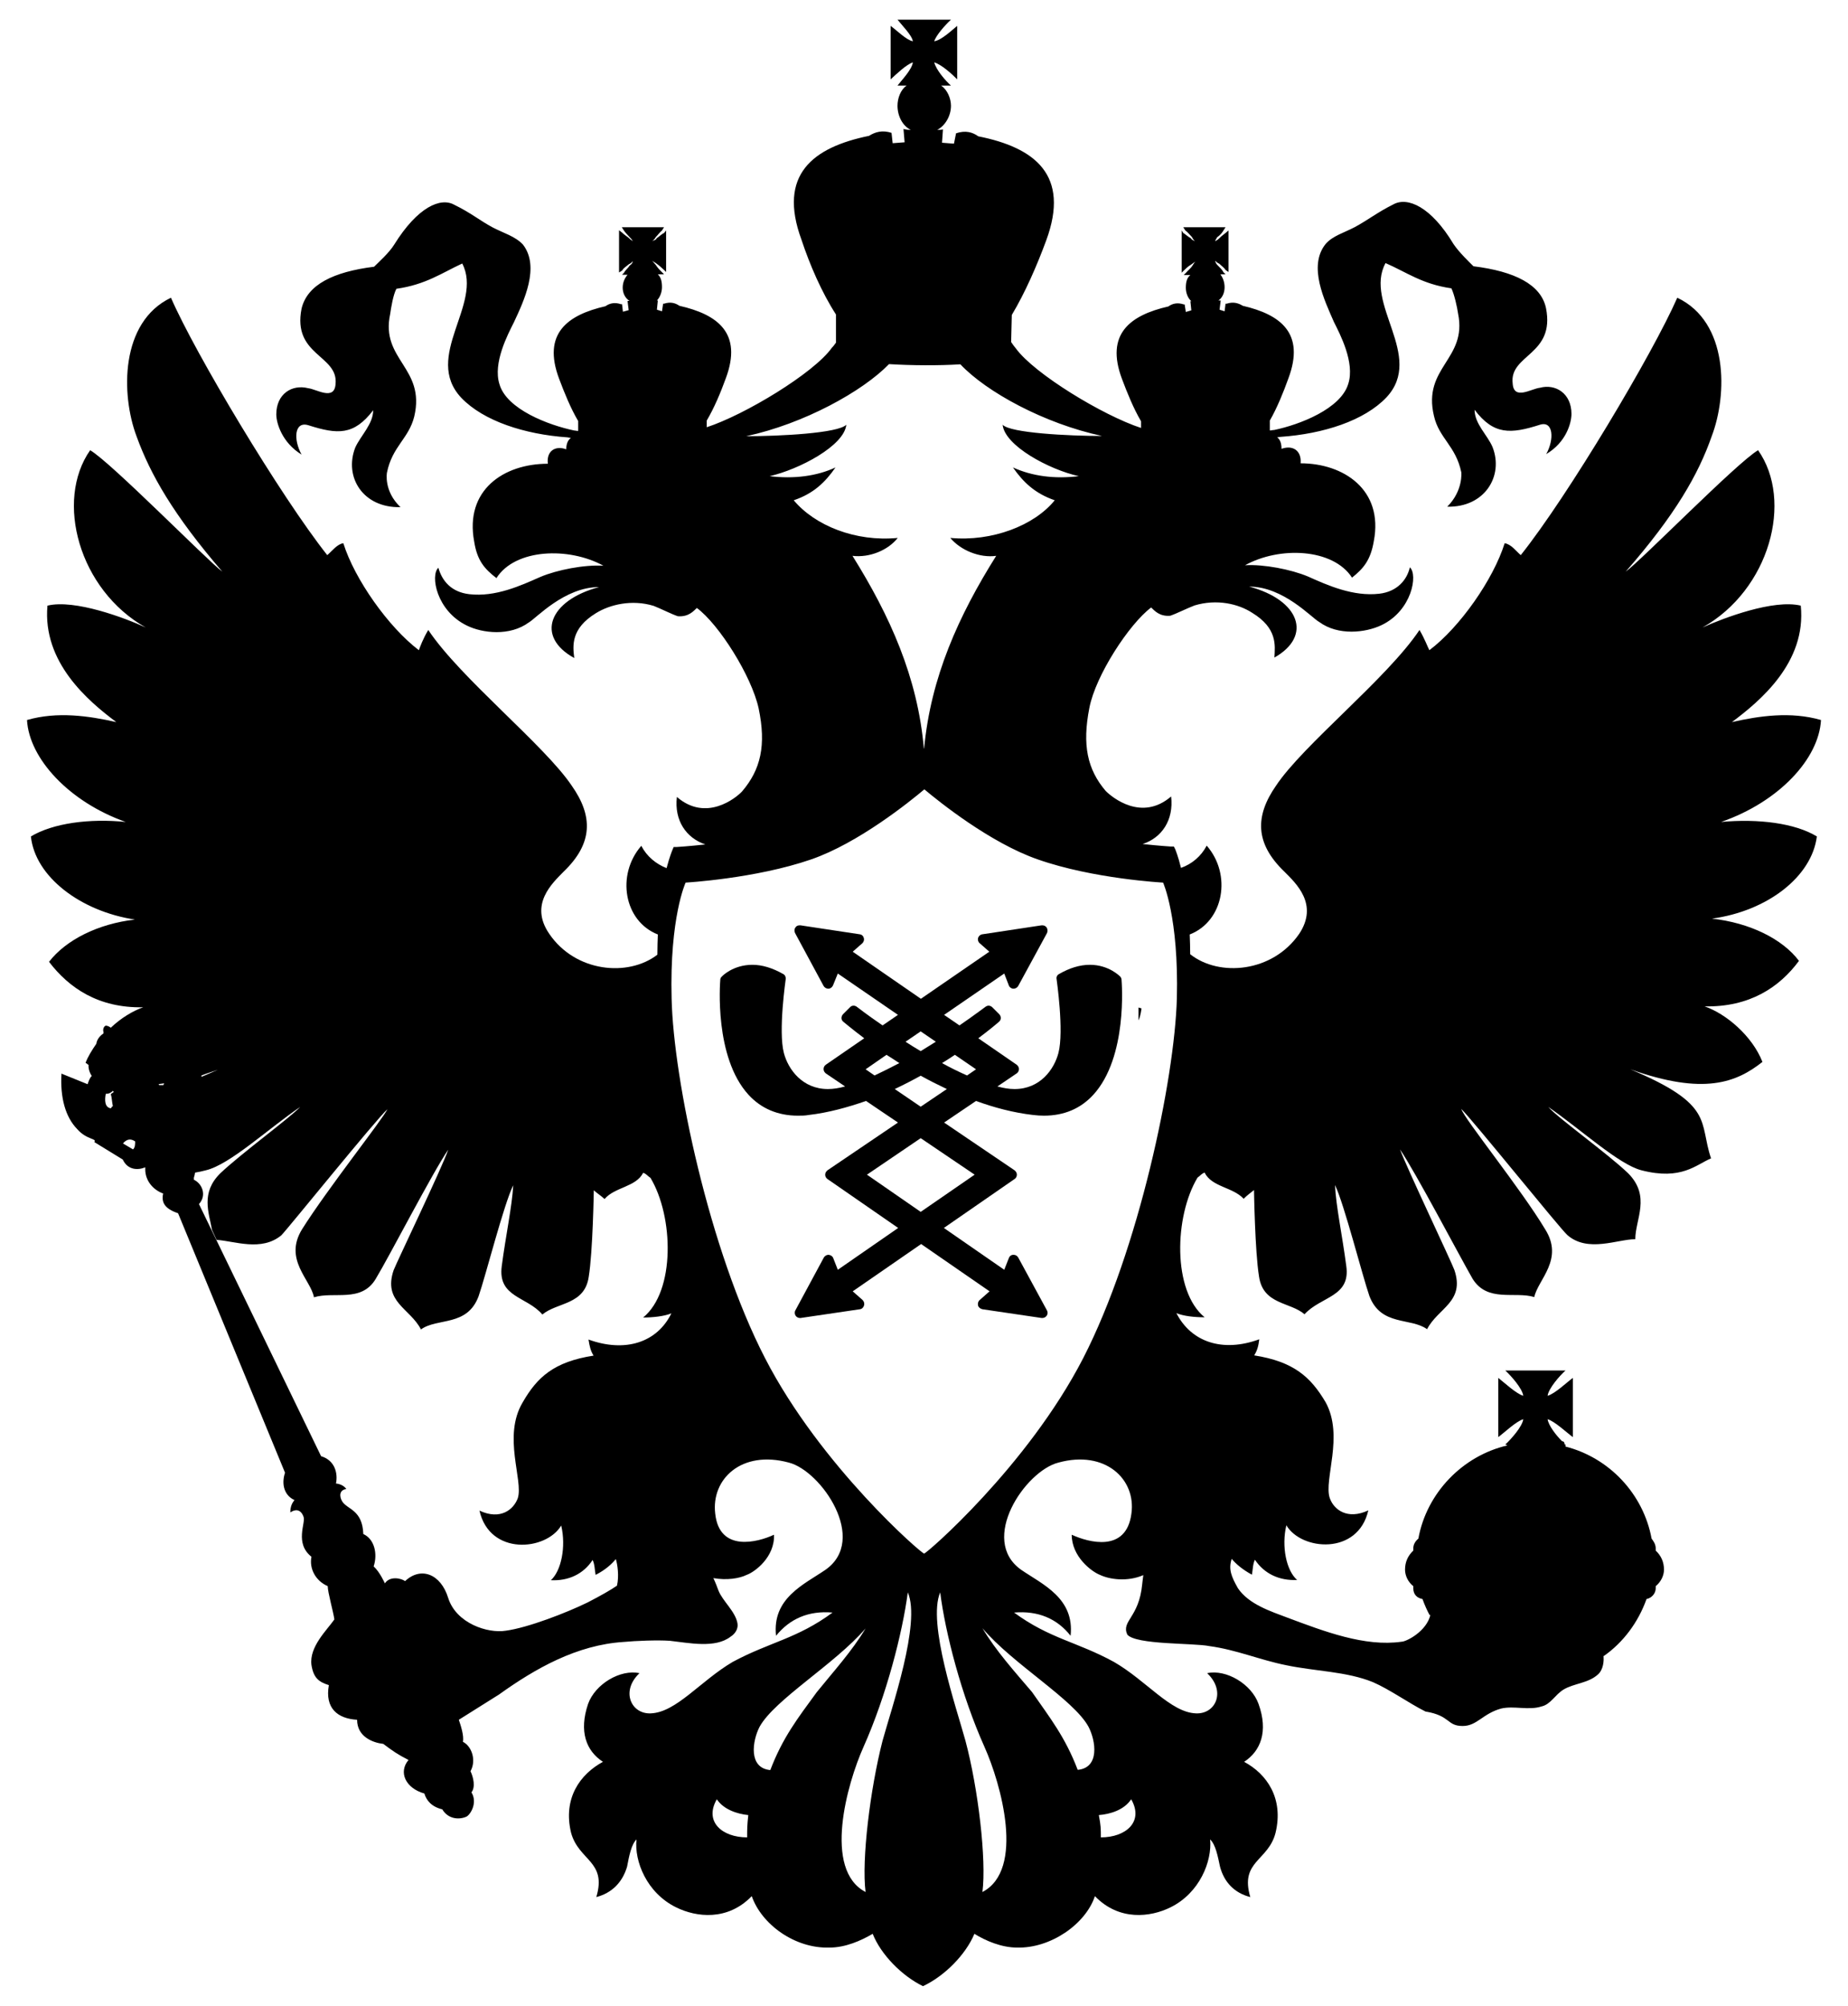 <svg width="47" height="51" viewBox="0 0 47 51" fill="none" xmlns="http://www.w3.org/2000/svg">
<path d="M28.495 24.835C28.483 24.823 28.203 24.531 27.719 24.531C27.462 24.531 27.199 24.613 26.936 24.765C26.889 24.788 26.86 24.841 26.872 24.893C26.872 24.905 27.065 26.213 26.919 26.773C26.808 27.194 26.452 27.69 25.803 27.69C25.663 27.69 25.523 27.666 25.372 27.625H25.366L25.856 27.293C25.891 27.269 25.915 27.229 25.915 27.182C25.915 27.135 25.891 27.1 25.856 27.071L24.881 26.399C25.191 26.166 25.383 26.002 25.407 25.979C25.436 25.956 25.453 25.921 25.453 25.886C25.453 25.851 25.442 25.816 25.412 25.786L25.237 25.611C25.214 25.588 25.179 25.57 25.144 25.57C25.115 25.57 25.085 25.582 25.062 25.6C25.05 25.605 24.794 25.804 24.402 26.072L24.011 25.804L25.541 24.753L25.658 25.057C25.675 25.103 25.722 25.138 25.774 25.138C25.774 25.138 25.774 25.138 25.78 25.138C25.827 25.138 25.874 25.109 25.897 25.068L26.627 23.726C26.65 23.679 26.644 23.626 26.621 23.585C26.598 23.55 26.557 23.527 26.51 23.527C26.504 23.527 26.498 23.527 26.492 23.527L24.986 23.755C24.934 23.761 24.893 23.796 24.875 23.848C24.863 23.895 24.875 23.947 24.916 23.982L25.161 24.198L23.421 25.395L21.687 24.198L21.933 23.982C21.968 23.947 21.985 23.895 21.968 23.848C21.956 23.796 21.915 23.761 21.863 23.755L20.356 23.527C20.351 23.527 20.345 23.527 20.339 23.527C20.292 23.527 20.251 23.544 20.228 23.585C20.199 23.626 20.199 23.679 20.222 23.726L20.946 25.068C20.969 25.109 21.016 25.138 21.063 25.138C21.069 25.138 21.069 25.138 21.069 25.138C21.121 25.138 21.162 25.103 21.185 25.057L21.308 24.753L22.838 25.804L22.447 26.072C22.055 25.804 21.798 25.605 21.793 25.6C21.769 25.582 21.74 25.57 21.711 25.57C21.676 25.57 21.641 25.582 21.617 25.611L21.442 25.786C21.419 25.81 21.401 25.845 21.401 25.886C21.401 25.921 21.419 25.956 21.448 25.979C21.477 26.002 21.67 26.166 21.98 26.399L21.004 27.071C20.969 27.094 20.946 27.135 20.946 27.182C20.946 27.229 20.969 27.264 21.004 27.293L21.495 27.625C21.495 27.625 21.495 27.625 21.489 27.625C21.337 27.666 21.197 27.69 21.057 27.69C20.409 27.69 20.047 27.194 19.936 26.773C19.79 26.213 19.983 24.905 19.983 24.893C19.989 24.841 19.965 24.788 19.918 24.765C19.65 24.613 19.387 24.531 19.136 24.531C18.646 24.531 18.365 24.817 18.354 24.835C18.33 24.852 18.319 24.887 18.319 24.911C18.313 24.992 18.161 26.878 19.037 27.836C19.358 28.186 19.784 28.367 20.292 28.367C20.38 28.367 20.479 28.367 20.572 28.349C21.069 28.291 21.553 28.157 22.026 27.993L22.838 28.542L21.045 29.756C21.01 29.786 20.987 29.821 20.987 29.867C20.987 29.908 21.004 29.949 21.045 29.978L22.843 31.222L21.308 32.285L21.191 31.987C21.174 31.94 21.127 31.911 21.075 31.905C21.075 31.905 21.075 31.905 21.069 31.905C21.022 31.905 20.975 31.934 20.952 31.975L20.228 33.318C20.204 33.359 20.21 33.417 20.234 33.452C20.257 33.487 20.298 33.511 20.345 33.511C20.351 33.511 20.356 33.511 20.362 33.511L21.869 33.289C21.921 33.283 21.962 33.242 21.974 33.195C21.991 33.143 21.974 33.09 21.939 33.055L21.687 32.833L23.427 31.631L25.167 32.833L24.916 33.055C24.875 33.09 24.863 33.143 24.875 33.195C24.887 33.242 24.934 33.277 24.986 33.289L26.492 33.511C26.498 33.511 26.504 33.511 26.51 33.511C26.551 33.511 26.592 33.493 26.621 33.452C26.65 33.411 26.65 33.359 26.627 33.318L25.897 31.975C25.874 31.934 25.833 31.905 25.78 31.905H25.774C25.716 31.905 25.675 31.94 25.658 31.987L25.541 32.285L24.005 31.222L25.803 29.978C25.839 29.955 25.862 29.914 25.862 29.867C25.862 29.821 25.839 29.786 25.803 29.756L24.011 28.542L24.823 27.993C25.29 28.163 25.774 28.291 26.271 28.349C26.37 28.361 26.463 28.367 26.551 28.367C27.065 28.367 27.485 28.186 27.806 27.836C28.682 26.878 28.53 24.992 28.524 24.911C28.524 24.887 28.513 24.858 28.495 24.835ZM23.416 26.224L23.801 26.487C23.678 26.563 23.55 26.645 23.416 26.726C23.281 26.645 23.153 26.569 23.03 26.487L23.416 26.224ZM22.015 27.188L22.546 26.82C22.651 26.884 22.756 26.954 22.873 27.03C22.663 27.141 22.452 27.246 22.242 27.345L22.015 27.188ZM24.788 29.867L23.416 30.813L22.049 29.867L23.416 28.939L24.788 29.867ZM23.416 28.139L22.756 27.69C22.989 27.579 23.206 27.468 23.416 27.351C23.626 27.468 23.848 27.579 24.081 27.69L23.416 28.139ZM24.595 27.345C24.385 27.252 24.169 27.147 23.959 27.03C24.075 26.96 24.18 26.89 24.286 26.82L24.823 27.188L24.595 27.345Z" fill="black"/>
<path d="M28.956 25.944C29.009 25.839 29.032 25.64 29.032 25.64L28.956 25.617V25.944Z" fill="black"/>
<path d="M46.208 21.267C45.648 20.928 44.719 20.812 43.773 20.899C45.251 20.386 46.261 19.288 46.313 18.307C45.542 18.085 44.743 18.202 44.048 18.36C44.766 17.823 45.945 16.842 45.799 15.399C45.105 15.23 43.832 15.715 43.301 15.954C45.005 14.997 45.618 12.731 44.713 11.447C44.176 11.762 41.742 14.249 41.345 14.536C42.606 13.093 43.196 12.06 43.534 11.091C43.937 10.034 43.966 8.189 42.658 7.57C42.039 8.983 39.879 12.609 38.677 14.115C38.542 13.998 38.437 13.841 38.268 13.812C37.982 14.728 37.13 15.948 36.353 16.532C36.312 16.456 36.236 16.246 36.102 16.018C35.279 17.25 33.142 18.938 32.453 19.977C31.916 20.748 31.916 21.442 32.663 22.16C32.967 22.464 33.539 22.995 33.043 23.743C32.365 24.729 31.005 24.846 30.27 24.262C30.27 24.087 30.264 23.918 30.258 23.76C31.128 23.422 31.332 22.236 30.69 21.501C30.55 21.769 30.316 21.968 30.036 22.067C29.96 21.758 29.896 21.612 29.89 21.594L29.855 21.524H29.779C29.773 21.524 29.487 21.506 29.061 21.46C29.546 21.302 29.855 20.853 29.785 20.251C29.038 20.893 28.29 20.28 28.121 20.111C27.654 19.562 27.52 18.944 27.706 17.998C27.864 17.174 28.717 15.867 29.277 15.446C29.359 15.522 29.487 15.68 29.762 15.656C29.919 15.604 30.182 15.47 30.381 15.394C30.947 15.224 31.496 15.353 31.846 15.581C32.488 15.972 32.43 16.404 32.412 16.719C33.387 16.17 33.049 15.254 31.77 14.915C32.646 14.915 33.364 15.715 33.551 15.814C34.035 16.17 34.73 16.088 35.133 15.896C35.909 15.528 36.067 14.611 35.857 14.425C35.781 14.752 35.53 15.043 35.08 15.096C34.415 15.172 33.773 14.886 33.265 14.658C32.833 14.477 32.138 14.343 31.665 14.372C32.541 13.887 33.901 13.94 34.386 14.687C34.677 14.454 34.858 14.244 34.94 13.759C35.191 12.451 34.169 11.78 33.078 11.78C33.107 11.464 32.885 11.307 32.593 11.412C32.593 11.278 32.558 11.173 32.482 11.12C32.506 11.12 32.541 11.108 32.564 11.108C33.662 11.032 34.701 10.694 35.261 10.104C36.242 9.053 34.677 7.722 35.238 6.689C35.775 6.922 36.172 7.226 36.913 7.331C36.989 7.489 37.059 7.804 37.083 7.973C37.322 9.141 36.172 9.333 36.47 10.577C36.598 11.143 37.025 11.336 37.165 12.008C37.165 12.008 37.217 12.475 36.808 12.883C37.754 12.907 38.251 12.107 37.959 11.365C37.83 11.062 37.503 10.776 37.503 10.419C37.988 11.062 38.42 11.038 39.167 10.799C39.506 10.694 39.535 11.167 39.325 11.546C39.838 11.243 39.967 10.746 39.967 10.524C39.967 9.999 39.558 9.754 39.167 9.859C38.945 9.882 38.502 10.186 38.472 9.754C38.379 9.007 39.558 9.036 39.319 7.833C39.191 7.232 38.519 6.899 37.474 6.77C37.369 6.665 37.106 6.414 36.966 6.204C36.394 5.252 35.798 5.001 35.442 5.194C35.022 5.404 34.806 5.585 34.461 5.772C34.187 5.918 33.895 5.994 33.714 6.204C33.259 6.77 33.691 7.646 33.924 8.183C34.082 8.499 34.461 9.217 34.292 9.754C34.105 10.396 33.049 10.799 32.406 10.933C32.365 10.933 32.336 10.945 32.295 10.945V10.694C32.482 10.367 32.64 9.976 32.768 9.62C33.2 8.464 32.558 7.996 31.607 7.775C31.484 7.699 31.355 7.67 31.198 7.722H31.169L31.145 7.915L31.017 7.874L31.046 7.64H30.988C31.099 7.564 31.145 7.43 31.145 7.302C31.145 7.162 31.093 7.051 31.04 6.975H31.169L31.116 6.922C31.093 6.87 31.04 6.817 30.958 6.735C30.935 6.712 30.906 6.66 30.906 6.63C30.929 6.654 30.958 6.683 31.011 6.706C31.064 6.759 31.14 6.811 31.169 6.864L31.244 6.916V5.86L31.169 5.924C31.145 5.947 31.064 6 31.011 6.058C30.958 6.111 30.935 6.111 30.906 6.134C30.906 6.111 30.929 6.082 30.958 6.029C31.04 5.976 31.093 5.901 31.116 5.86L31.169 5.778H30.094L30.147 5.86C30.2 5.895 30.264 5.976 30.316 6.029C30.34 6.082 30.369 6.111 30.392 6.134C30.363 6.111 30.316 6.111 30.287 6.058C30.194 6.006 30.147 5.953 30.094 5.924L30.054 5.86V6.934L30.106 6.881C30.159 6.829 30.211 6.776 30.299 6.724C30.328 6.7 30.375 6.671 30.404 6.648C30.375 6.671 30.351 6.724 30.328 6.753C30.275 6.835 30.205 6.881 30.159 6.94L30.106 6.992H30.275C30.182 7.068 30.159 7.179 30.159 7.319C30.159 7.448 30.211 7.582 30.299 7.658H30.275L30.299 7.891L30.159 7.932L30.129 7.74H30.106C29.948 7.687 29.82 7.716 29.715 7.792C28.746 8.014 28.104 8.487 28.536 9.637C28.67 9.993 28.828 10.384 29.02 10.711V10.881C28.051 10.565 26.305 9.503 25.838 8.861C25.786 8.796 25.745 8.744 25.721 8.703H25.716L25.733 8.008C26.072 7.442 26.375 6.747 26.609 6.111C27.222 4.447 26.317 3.752 24.881 3.466C24.735 3.361 24.554 3.308 24.315 3.39L24.262 3.653L23.958 3.629L23.982 3.291C23.941 3.302 23.888 3.302 23.836 3.302C24.04 3.197 24.186 2.946 24.186 2.689C24.186 2.503 24.093 2.281 23.935 2.176H24.186C24.04 2.047 23.807 1.773 23.76 1.586C23.941 1.638 24.215 1.884 24.344 2.018V0.658C24.215 0.763 23.941 1.025 23.76 1.049C23.807 0.897 24.04 0.634 24.186 0.5H22.826C22.931 0.634 23.194 0.897 23.217 1.049C23.059 1.025 22.797 0.763 22.651 0.658V2.018C22.797 1.884 23.053 1.638 23.217 1.586C23.194 1.767 22.931 2.041 22.826 2.176H23.059C22.902 2.281 22.826 2.503 22.826 2.689C22.826 2.946 22.954 3.203 23.164 3.302C23.112 3.302 23.059 3.302 22.978 3.279L23.007 3.618L22.703 3.641L22.674 3.378C22.44 3.302 22.259 3.355 22.102 3.454C20.677 3.746 19.772 4.435 20.385 6.099C20.596 6.735 20.899 7.436 21.261 7.996V8.715C21.238 8.738 21.209 8.791 21.156 8.843C20.701 9.485 18.943 10.548 17.974 10.863V10.694C18.167 10.367 18.33 9.976 18.459 9.62C18.891 8.464 18.248 7.996 17.279 7.775C17.168 7.699 17.046 7.67 16.888 7.722H16.865L16.836 7.915L16.707 7.874L16.731 7.64H16.707C16.783 7.564 16.836 7.43 16.836 7.302C16.836 7.162 16.812 7.051 16.731 6.975H16.888L16.836 6.922C16.783 6.87 16.731 6.817 16.678 6.735C16.655 6.712 16.614 6.66 16.585 6.63C16.614 6.654 16.678 6.683 16.701 6.706C16.777 6.759 16.83 6.811 16.888 6.864L16.941 6.916V5.86L16.888 5.924C16.836 5.947 16.783 6 16.701 6.058C16.678 6.111 16.614 6.111 16.585 6.134C16.614 6.111 16.649 6.082 16.678 6.029C16.731 5.976 16.783 5.901 16.836 5.86L16.888 5.778H15.814L15.867 5.86C15.89 5.895 15.96 5.976 16.012 6.029C16.065 6.082 16.088 6.111 16.088 6.134C16.071 6.105 16.042 6.105 15.995 6.052C15.931 6 15.849 5.947 15.826 5.918L15.744 5.854V6.928L15.826 6.876C15.849 6.823 15.931 6.77 15.995 6.718C16.047 6.695 16.071 6.665 16.094 6.642C16.094 6.665 16.071 6.718 16.018 6.747C15.966 6.829 15.896 6.876 15.872 6.934L15.82 6.986H15.96C15.896 7.062 15.837 7.173 15.837 7.313C15.837 7.442 15.89 7.576 16.012 7.652H15.96L15.989 7.886L15.843 7.926L15.82 7.734H15.791C15.633 7.681 15.505 7.71 15.399 7.786C14.43 8.008 13.788 8.481 14.22 9.631C14.354 9.987 14.512 10.379 14.705 10.706V10.957C14.664 10.957 14.629 10.945 14.6 10.945C13.957 10.811 12.883 10.408 12.702 9.766C12.533 9.228 12.912 8.51 13.07 8.195C13.321 7.658 13.741 6.782 13.298 6.216C13.099 6.006 12.813 5.93 12.533 5.784C12.194 5.603 11.984 5.416 11.552 5.206C11.208 5.013 10.624 5.258 10.028 6.216C9.9 6.426 9.625 6.671 9.514 6.782C8.481 6.911 7.816 7.237 7.67 7.845C7.43 9.047 8.61 9.024 8.534 9.766C8.504 10.198 8.049 9.894 7.839 9.871C7.43 9.766 7.027 10.011 7.027 10.536C7.027 10.758 7.173 11.254 7.67 11.558C7.459 11.178 7.483 10.706 7.839 10.811C8.586 11.05 9.001 11.073 9.491 10.431C9.491 10.781 9.176 11.073 9.036 11.377C8.744 12.124 9.228 12.918 10.186 12.895C9.754 12.486 9.841 12.019 9.841 12.019C9.976 11.348 10.396 11.155 10.536 10.589C10.828 9.345 9.672 9.152 9.923 7.985C9.947 7.816 9.999 7.5 10.081 7.343C10.828 7.237 11.237 6.94 11.756 6.7C12.294 7.734 10.746 9.065 11.733 10.116C12.299 10.706 13.344 11.044 14.43 11.12C14.454 11.12 14.489 11.132 14.518 11.137C14.442 11.19 14.401 11.289 14.401 11.424C14.115 11.319 13.893 11.476 13.934 11.791C12.807 11.791 11.815 12.463 12.06 13.771C12.136 14.255 12.323 14.465 12.626 14.699C13.099 13.952 14.46 13.899 15.347 14.384C14.862 14.354 14.168 14.489 13.741 14.67C13.239 14.892 12.603 15.184 11.937 15.108C11.476 15.055 11.243 14.769 11.149 14.436C10.939 14.623 11.097 15.534 11.879 15.908C12.27 16.1 12.965 16.182 13.45 15.826C13.636 15.721 14.354 14.927 15.236 14.927C13.963 15.265 13.607 16.182 14.605 16.731C14.565 16.415 14.518 15.983 15.154 15.592C15.51 15.37 16.071 15.236 16.625 15.405C16.818 15.481 17.081 15.616 17.238 15.668C17.513 15.691 17.641 15.534 17.723 15.458C18.289 15.878 19.113 17.186 19.294 18.009C19.492 18.955 19.346 19.568 18.873 20.123C18.716 20.292 17.957 20.905 17.215 20.263C17.145 20.864 17.454 21.308 17.939 21.471C17.507 21.518 17.215 21.536 17.209 21.536H17.133L17.104 21.606C17.098 21.617 17.034 21.769 16.953 22.073C16.684 21.968 16.45 21.775 16.31 21.506C15.668 22.242 15.867 23.422 16.731 23.76C16.725 23.924 16.719 24.093 16.719 24.274C15.977 24.846 14.635 24.723 13.969 23.743C13.455 22.995 14.045 22.458 14.337 22.16C15.084 21.442 15.084 20.748 14.541 19.977C13.847 18.944 11.716 17.25 10.892 16.018C10.758 16.24 10.682 16.45 10.653 16.532C9.882 15.948 9.018 14.728 8.732 13.812C8.575 13.835 8.458 13.998 8.323 14.115C7.132 12.609 4.961 8.983 4.348 7.57C3.052 8.189 3.075 10.034 3.472 11.091C3.822 12.06 4.412 13.093 5.655 14.536C5.264 14.244 2.83 11.762 2.293 11.447C1.393 12.731 2.006 14.997 3.705 15.954C3.186 15.715 1.901 15.23 1.207 15.399C1.078 16.842 2.24 17.823 2.958 18.36C2.257 18.202 1.458 18.085 0.687 18.307C0.74 19.288 1.761 20.391 3.197 20.899C2.281 20.806 1.353 20.928 0.786 21.267C0.891 22.289 2.047 23.171 3.431 23.381C2.503 23.486 1.68 23.894 1.247 24.455C1.755 25.12 2.503 25.634 3.641 25.611C3.378 25.704 3.075 25.885 2.818 26.131C2.789 26.107 2.736 26.078 2.69 26.078C2.631 26.101 2.614 26.183 2.631 26.236C2.631 26.236 2.631 26.236 2.631 26.276C2.52 26.352 2.462 26.446 2.45 26.539C2.345 26.691 2.234 26.866 2.176 27.024C2.205 27.035 2.228 27.065 2.252 27.076C2.246 27.158 2.269 27.257 2.333 27.357C2.281 27.409 2.257 27.485 2.228 27.567L1.563 27.298C1.528 27.905 1.662 28.402 1.966 28.711C2.205 28.985 2.479 28.945 2.398 29.038L3.122 29.482C3.25 29.756 3.513 29.756 3.694 29.68C3.694 29.68 3.694 29.704 3.694 29.733C3.694 30.019 3.892 30.253 4.149 30.346C4.097 30.585 4.202 30.737 4.529 30.848L7.249 37.445C7.144 37.761 7.249 38.035 7.489 38.14C7.43 38.216 7.384 38.298 7.384 38.455C7.489 38.38 7.646 38.35 7.722 38.572C7.775 38.73 7.489 39.238 7.921 39.582C7.862 39.886 8.026 40.195 8.335 40.329C8.335 40.487 8.481 40.995 8.504 41.176C8.312 41.45 7.862 41.871 7.921 42.332C7.973 42.659 8.102 42.764 8.364 42.846C8.259 43.436 8.586 43.698 9.082 43.727C9.082 44.16 9.485 44.311 9.748 44.34C9.999 44.527 10.104 44.603 10.39 44.749C10.127 45.059 10.314 45.467 10.793 45.602C10.846 45.782 10.98 45.94 11.248 46.004C11.406 46.267 11.692 46.267 11.861 46.191C11.966 46.139 12.153 45.835 11.99 45.572C12.095 45.444 12.043 45.193 11.966 45.035C12.124 44.749 11.99 44.393 11.774 44.288C11.803 44.13 11.721 43.879 11.669 43.727C12.048 43.488 12.521 43.19 12.691 43.085C13.619 42.42 14.67 41.824 15.861 41.748C16.164 41.719 16.725 41.696 17.04 41.719C17.525 41.772 18.19 41.917 18.581 41.614C18.704 41.538 18.78 41.404 18.756 41.275C18.704 40.972 18.377 40.709 18.272 40.44C18.243 40.359 18.196 40.236 18.143 40.125C18.482 40.184 18.797 40.137 18.99 40.043C19.2 39.968 19.708 39.588 19.685 39.022C19.276 39.214 18.295 39.477 18.19 38.485C18.085 37.609 18.856 36.861 20.064 37.188C20.887 37.399 22.09 39.15 20.992 39.915C20.455 40.283 19.632 40.633 19.737 41.591C20.088 41.159 20.561 40.948 21.174 41.001C20.274 41.666 19.58 41.748 18.634 42.256C17.811 42.741 17.198 43.541 16.55 43.564C16.053 43.587 15.779 42.998 16.264 42.542C15.779 42.437 15.137 42.817 14.956 43.325C14.722 44.019 14.903 44.516 15.335 44.796C14.752 45.111 14.313 45.724 14.524 46.6C14.722 47.318 15.44 47.318 15.166 48.235C15.569 48.13 15.831 47.855 15.948 47.464C16.001 47.19 16.053 46.904 16.188 46.769C16.129 47.318 16.445 48.13 17.198 48.497C17.706 48.748 18.505 48.848 19.119 48.211C19.369 48.929 20.216 49.548 21.098 49.519C21.5 49.519 21.898 49.344 22.195 49.169C22.405 49.7 22.943 50.243 23.474 50.5C24.023 50.243 24.56 49.7 24.782 49.169C25.073 49.35 25.476 49.519 25.867 49.519C26.714 49.542 27.607 48.929 27.847 48.211C28.46 48.848 29.259 48.748 29.767 48.497C30.515 48.13 30.83 47.318 30.777 46.769C30.918 46.904 30.97 47.19 31.029 47.464C31.134 47.855 31.39 48.13 31.799 48.235C31.525 47.318 32.26 47.318 32.441 46.6C32.652 45.724 32.219 45.105 31.642 44.796C32.062 44.522 32.26 44.025 32.009 43.325C31.828 42.817 31.186 42.437 30.701 42.542C31.186 42.998 30.923 43.587 30.416 43.564C29.773 43.541 29.16 42.735 28.331 42.256C27.391 41.742 26.697 41.666 25.791 41.001C26.405 40.948 26.889 41.159 27.228 41.591C27.333 40.633 26.51 40.283 25.973 39.915C24.887 39.15 26.078 37.399 26.918 37.188C28.109 36.861 28.898 37.609 28.775 38.485C28.646 39.483 27.689 39.22 27.257 39.022C27.257 39.582 27.765 39.962 27.975 40.043C28.22 40.16 28.676 40.224 29.078 40.049C29.067 40.148 29.049 40.254 29.049 40.283C28.968 41.135 28.512 41.211 28.67 41.561C28.892 41.824 30.357 41.772 30.754 41.853C31.449 41.947 32.038 42.204 32.704 42.338C33.452 42.496 34.245 42.496 34.917 42.77C35.349 42.957 35.833 43.307 36.254 43.517C36.896 43.622 36.791 43.885 37.2 43.885C37.567 43.885 37.708 43.57 38.18 43.441C38.507 43.365 38.875 43.494 39.202 43.389C39.441 43.336 39.547 43.091 39.768 42.957C40.031 42.799 40.399 42.799 40.644 42.571C40.773 42.455 40.802 42.233 40.778 42.075L40.784 42.11C41.286 41.76 41.666 41.246 41.876 40.657C42.005 40.633 42.11 40.516 42.11 40.382C42.11 40.359 42.11 40.329 42.11 40.329C42.238 40.224 42.32 40.067 42.32 39.909C42.32 39.711 42.244 39.553 42.11 39.425C42.11 39.425 42.11 39.395 42.11 39.372C42.11 39.267 42.057 39.191 42.005 39.121C41.794 37.983 40.93 37.066 39.815 36.78C39.815 36.751 39.815 36.751 39.815 36.727H39.792C39.792 36.675 39.768 36.645 39.728 36.645C39.57 36.488 39.383 36.243 39.36 36.085C39.541 36.138 39.844 36.424 40.002 36.54V35.034C39.844 35.151 39.547 35.437 39.36 35.489C39.383 35.303 39.669 34.976 39.815 34.847H38.285C38.426 34.976 38.718 35.303 38.741 35.489C38.56 35.437 38.256 35.151 38.105 35.034V36.54C38.262 36.424 38.56 36.138 38.741 36.085C38.718 36.272 38.426 36.599 38.285 36.727L38.338 36.751C37.2 37.013 36.283 37.959 36.073 39.121C35.997 39.185 35.944 39.267 35.944 39.372C35.944 39.395 35.944 39.425 35.944 39.425C35.81 39.553 35.734 39.711 35.734 39.909C35.734 40.061 35.81 40.224 35.944 40.329C35.944 40.329 35.944 40.353 35.944 40.382C35.944 40.551 36.05 40.633 36.178 40.657C36.23 40.802 36.295 40.948 36.365 41.077C36.365 41.065 36.365 41.065 36.382 41.048C36.289 41.48 35.763 41.742 35.647 41.742C34.712 41.877 33.679 41.48 32.739 41.129C32.325 40.972 31.758 40.791 31.484 40.382C31.315 40.084 31.239 39.897 31.326 39.635C31.431 39.763 31.601 39.909 31.84 40.038C31.863 39.909 31.863 39.763 31.916 39.658C32.155 40.014 32.535 40.195 32.99 40.172C32.716 39.938 32.587 39.319 32.716 38.782C33.095 39.425 34.537 39.553 34.8 38.403C34.263 38.654 33.919 38.38 33.819 38.088C33.662 37.626 34.187 36.511 33.714 35.653C33.335 35.011 32.903 34.62 31.898 34.462C31.974 34.339 32.004 34.234 32.027 34.053C31.099 34.392 30.299 34.129 29.919 33.388C30.106 33.464 30.375 33.493 30.637 33.493C29.814 32.821 29.867 30.924 30.456 29.943C30.532 29.89 30.561 29.838 30.637 29.815C30.818 30.182 31.355 30.182 31.63 30.48C31.735 30.375 31.788 30.346 31.893 30.258C31.893 30.258 31.916 31.817 32.021 32.459C32.126 33.178 32.821 33.102 33.177 33.417C33.597 32.956 34.356 32.979 34.239 32.185C34.135 31.391 33.977 30.667 33.953 30.13C34.187 30.614 34.648 32.436 34.829 32.956C35.127 33.726 35.874 33.493 36.295 33.796C36.569 33.259 37.264 33.102 36.989 32.29C36.913 32.08 35.775 29.686 35.606 29.225C36.008 29.815 37.112 31.922 37.451 32.512C37.83 33.125 38.525 32.827 39.021 32.979C39.114 32.535 39.786 32.022 39.295 31.251C38.682 30.229 37.24 28.448 37.165 28.197C37.451 28.472 39.687 31.251 39.862 31.402C40.381 31.858 41.14 31.508 41.59 31.508C41.59 31 41.993 30.422 41.409 29.832C40.872 29.318 39.64 28.442 39.377 28.145C40.2 28.711 41.17 29.61 41.748 29.756C42.769 30.019 43.137 29.61 43.517 29.453C43.201 28.524 43.622 28.092 41.462 27.187C43.33 27.853 44.159 27.526 44.824 27C44.562 26.335 43.896 25.774 43.353 25.588C44.497 25.611 45.256 25.103 45.753 24.431C45.332 23.871 44.497 23.462 43.54 23.357C44.953 23.165 46.08 22.289 46.208 21.267ZM2.871 28.127C2.847 28.127 2.847 28.151 2.818 28.18C2.66 28.156 2.66 27.97 2.69 27.812C2.765 27.812 2.818 27.789 2.871 27.736L2.894 27.765L2.818 27.818C2.847 27.917 2.847 28.022 2.871 28.127ZM3.384 29.225L3.127 29.073C3.232 28.951 3.332 28.951 3.437 29.021C3.437 29.096 3.437 29.172 3.384 29.225ZM4.155 27.59C4.12 27.59 4.085 27.59 4.05 27.59C4.044 27.584 4.038 27.573 4.032 27.567C4.079 27.555 4.132 27.555 4.172 27.543C4.172 27.555 4.161 27.573 4.155 27.59ZM19.002 46.717C18.36 46.717 17.904 46.314 18.231 45.748C18.4 46.004 18.739 46.121 19.031 46.15C19.002 46.419 19.002 46.495 19.002 46.717ZM28.769 45.748C29.096 46.314 28.641 46.717 27.998 46.717C27.998 46.495 27.998 46.419 27.946 46.15C28.244 46.127 28.594 46.016 28.769 45.748ZM18.978 11.091C20.444 10.776 21.938 9.952 22.61 9.258C23.164 9.293 23.882 9.298 24.425 9.263C25.085 9.964 26.556 10.77 28.028 11.085C27.175 11.085 25.686 11.009 25.5 10.799C25.552 11.336 26.691 11.943 27.438 12.107C26.819 12.183 26.247 12.107 25.762 11.885C26.025 12.264 26.329 12.55 26.825 12.72C26.305 13.362 25.231 13.777 24.169 13.677C24.431 13.992 24.916 14.191 25.336 14.133C24.379 15.656 23.672 17.221 23.503 19.031H23.497V19.037C23.34 17.221 22.633 15.656 21.681 14.133C22.113 14.185 22.586 13.992 22.832 13.677C21.757 13.782 20.724 13.362 20.187 12.72C20.689 12.55 20.987 12.264 21.249 11.885C20.776 12.107 20.187 12.183 19.574 12.107C20.321 11.937 21.471 11.336 21.524 10.799C21.32 11.015 19.831 11.091 18.978 11.091ZM5.544 27.199C5.41 27.257 5.247 27.327 5.124 27.38C5.124 27.368 5.124 27.357 5.124 27.345C5.253 27.292 5.416 27.246 5.544 27.199ZM14.967 34.059C14.997 34.24 15.02 34.345 15.096 34.468C14.086 34.625 13.66 35.017 13.292 35.659C12.778 36.523 13.315 37.638 13.169 38.093C13.064 38.38 12.731 38.66 12.194 38.409C12.457 39.565 13.893 39.43 14.273 38.788C14.401 39.325 14.273 39.944 14.01 40.178C14.46 40.201 14.839 40.02 15.072 39.664C15.125 39.769 15.125 39.915 15.148 40.043C15.399 39.915 15.557 39.769 15.662 39.641C15.703 39.769 15.75 40.072 15.691 40.318C15.499 40.446 15.283 40.569 14.944 40.744C14.407 41.007 13.426 41.386 12.866 41.462C12.404 41.538 11.604 41.275 11.4 40.633C11.213 40.02 10.706 39.822 10.303 40.201C10.198 40.125 9.911 40.067 9.789 40.259C9.789 40.259 9.66 39.968 9.503 39.827C9.608 39.512 9.526 39.133 9.24 39.004C9.217 38.385 8.837 38.385 8.703 38.175C8.627 38.047 8.627 37.883 8.808 37.86C8.732 37.743 8.569 37.72 8.545 37.72C8.598 37.457 8.516 37.13 8.166 37.025L5.06 30.614C5.258 30.404 5.153 30.101 4.931 29.996C4.931 29.996 4.931 29.972 4.931 29.943C4.949 29.89 4.955 29.855 4.961 29.815C5.042 29.803 5.147 29.779 5.235 29.756C5.848 29.61 6.806 28.711 7.635 28.145C7.343 28.448 6.14 29.324 5.603 29.832C5.101 30.328 5.311 30.825 5.393 31.274L5.509 31.525C5.965 31.554 6.648 31.829 7.156 31.408C7.313 31.251 9.555 28.472 9.853 28.203C9.736 28.454 8.323 30.235 7.681 31.257C7.208 32.027 7.903 32.535 7.985 32.985C8.493 32.827 9.188 33.131 9.555 32.518C9.911 31.928 10.997 29.82 11.4 29.231C11.243 29.692 10.092 32.086 10.011 32.296C9.736 33.107 10.431 33.265 10.706 33.802C11.126 33.499 11.879 33.738 12.171 32.961C12.352 32.442 12.813 30.62 13.053 30.136C13.023 30.673 12.866 31.397 12.761 32.191C12.655 32.991 13.403 32.961 13.794 33.423C14.173 33.107 14.868 33.183 14.973 32.465C15.078 31.823 15.102 30.264 15.102 30.264C15.207 30.358 15.259 30.381 15.376 30.486C15.633 30.182 16.176 30.182 16.357 29.82C16.439 29.844 16.462 29.896 16.544 29.949C17.133 30.93 17.18 32.827 16.357 33.499C16.596 33.499 16.894 33.469 17.075 33.393C16.713 34.135 15.902 34.398 14.967 34.059ZM20.771 43.027C20.286 43.692 19.907 44.177 19.591 45.006C19.025 44.953 19.136 44.259 19.317 43.908C19.697 43.214 21.238 42.309 22.014 41.404C21.67 41.982 21.191 42.507 20.771 43.027ZM22.446 44.259C22.131 45.485 21.909 47.295 22.014 48.106C20.928 47.54 21.541 45.356 21.962 44.416C22.546 43.108 22.954 41.509 23.088 40.487C23.427 41.264 22.674 43.43 22.446 44.259ZM24.986 48.106C25.091 47.295 24.881 45.485 24.554 44.259C24.326 43.43 23.579 41.264 23.912 40.487C24.04 41.509 24.449 43.103 25.038 44.416C25.459 45.356 26.072 47.54 24.986 48.106ZM27.683 43.903C27.87 44.259 27.975 44.948 27.409 45C27.093 44.171 26.714 43.692 26.247 43.021C25.809 42.507 25.33 41.976 24.986 41.398C25.756 42.309 27.304 43.208 27.683 43.903ZM27.549 34.532C26.13 37.288 23.532 39.53 23.503 39.5C23.474 39.535 20.876 37.288 19.457 34.532C18.038 31.782 17.128 27.456 17.081 25.389C17.028 23.322 17.437 22.441 17.437 22.441C17.437 22.441 19.212 22.341 20.631 21.851C21.833 21.436 23.141 20.38 23.509 20.07C23.877 20.38 25.184 21.431 26.393 21.851C27.806 22.347 29.581 22.441 29.581 22.441C29.581 22.441 29.983 23.328 29.931 25.389C29.872 27.456 28.962 31.782 27.549 34.532Z" fill="black"/>
</svg>

